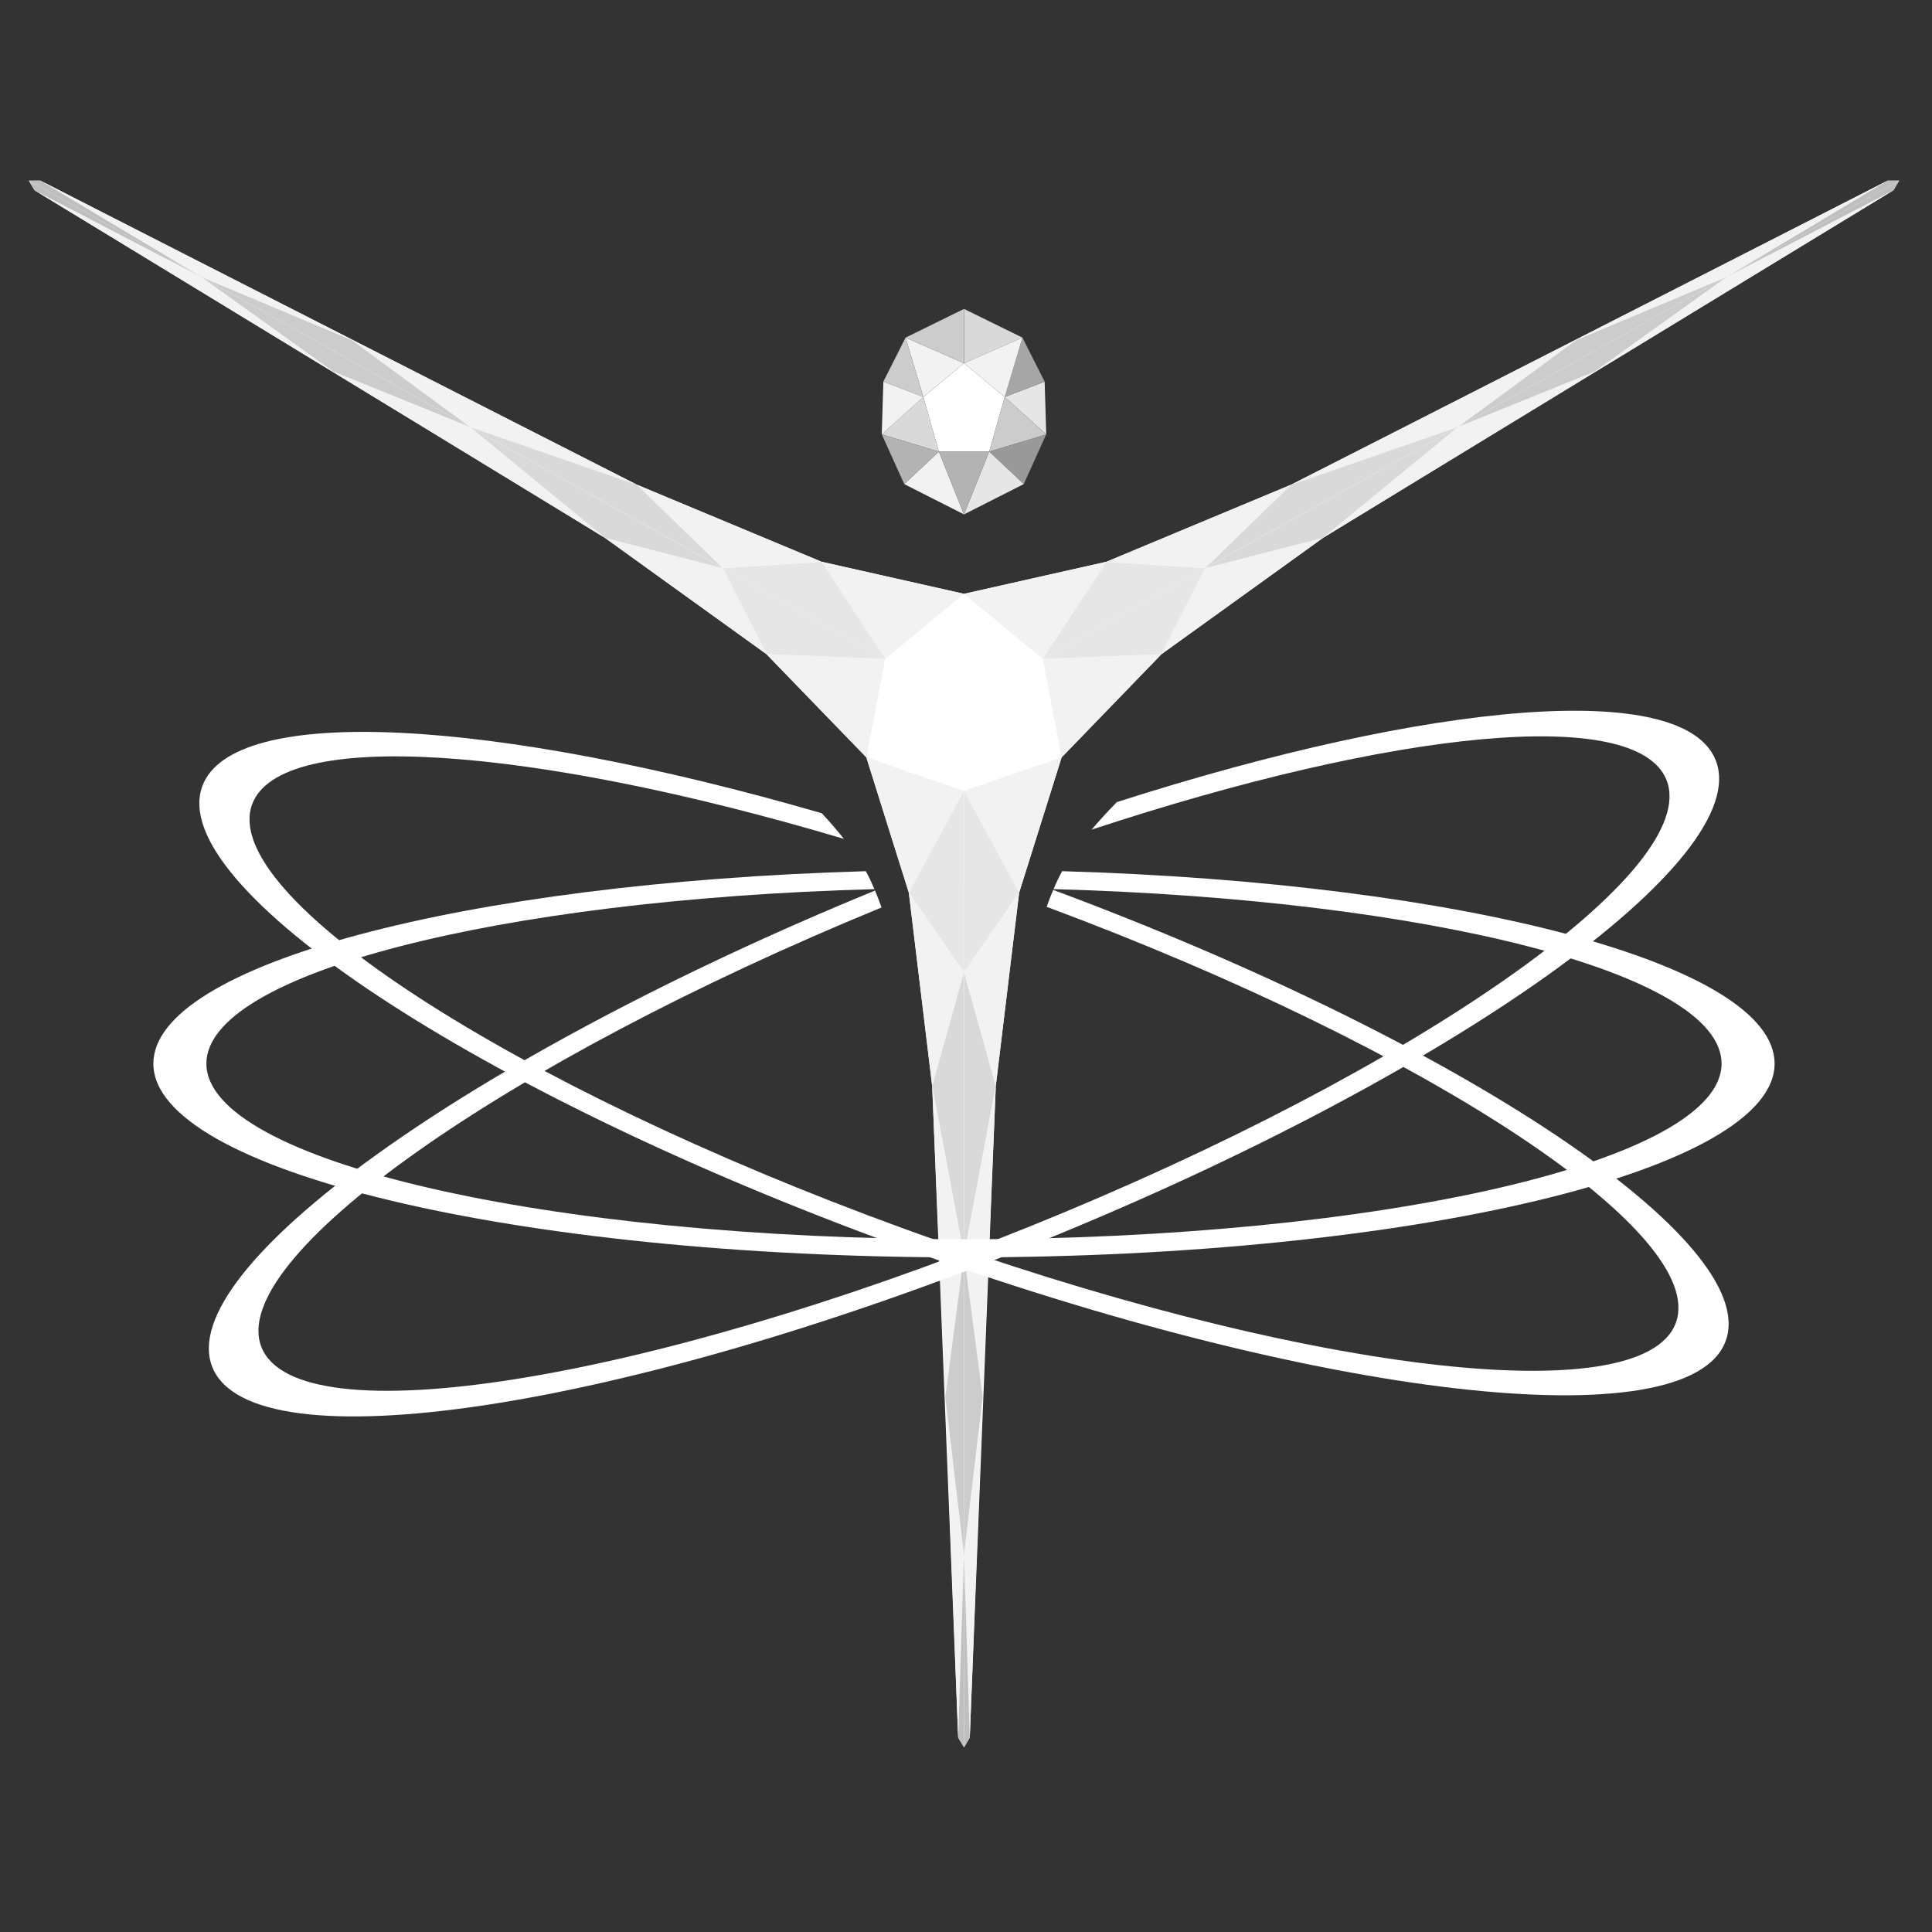 <?xml version="1.0" encoding="UTF-8" standalone="no"?><!DOCTYPE svg PUBLIC "-//W3C//DTD SVG 1.1//EN" "http://www.w3.org/Graphics/SVG/1.1/DTD/svg11.dtd"><svg width="100%" height="100%" viewBox="0 0 477 477" version="1.1" xmlns="http://www.w3.org/2000/svg" xmlns:xlink="http://www.w3.org/1999/xlink" xml:space="preserve" xmlns:serif="http://www.serif.com/" style="fill-rule:evenodd;clip-rule:evenodd;stroke-linejoin:round;stroke-miterlimit:2;"><rect x="0" y="0" width="477" height="477" fill="#333333" stroke="none"/><rect id="ArtBoard1" x="0" y="0" width="476.004" height="476.004" style="fill:none;"/><g><g id="Ebene1"><path d="M238.002,146.614l35.167,-7.918l45.641,-19.049l147.238,-75.052l2.851,0l-1.426,2.388l-140.818,85.808l-39.877,28.708l-24.669,25.493l-10.491,33.411l-5.766,47.757l-6.42,160.861l-1.421,2.38l-1.44,-2.38l-6.419,-160.861l-5.766,-47.757l-10.491,-33.411l-24.669,-25.493l-39.877,-28.708l-140.818,-85.808l-1.417,-2.374l2.851,-0.014l147.238,75.053l45.643,19.049l35.156,7.917Z" style="fill:#fff;"/></g><g><g><g><g><path d="M218.554,162.685l-4.659,24.307l24.073,-13.486l-19.414,-10.821Z" style="fill:#fff;"/><path d="M189.224,161.497l24.671,25.495l4.659,-24.307l-29.33,-1.188Z" style="fill:#f2f2f2;"/><path d="M178.425,140.258l10.801,21.241l29.328,1.186l-40.129,-22.427Z" style="fill:#e6e6e6;"/><path d="M149.349,132.791l39.877,28.708l-10.79,-21.219l-29.087,-7.489Z" style="fill:#f2f2f2;"/><path d="M115.917,105.365l33.432,27.426l29.052,7.48l-62.484,-34.906Z" style="fill:#d9d9d9;"/><path d="M82.15,91.665l67.199,41.126l-33.432,-27.426l-33.767,-13.7Z" style="fill:#f2f2f2;"/><path d="M49.419,68.222l32.731,23.443l33.768,13.7l-66.499,-37.143Z" style="fill:#ccc;"/><path d="M8.531,46.983l40.913,21.257l32.706,23.425l-73.619,-44.682Z" style="fill:#f2f2f2;"/><path d="M7.105,44.595l42.309,23.63l-40.883,-21.242l-1.426,-2.388Z" style="fill:#bfbfbf;"/></g><g><path d="M237.988,195.243l-24.093,-8.251l24.112,-13.421l-0.019,21.672Z" style="fill:#fff;"/><path d="M224.387,220.406l-10.492,-33.414l24.093,8.251l-13.601,25.163Z" style="fill:#f2f2f2;"/><path d="M238.004,240.071l-13.618,-19.668l13.602,-25.16l0.016,44.828Z" style="fill:#e6e6e6;"/><path d="M230.152,268.16l-5.766,-47.757l13.604,19.647l-7.838,28.11Z" style="fill:#f2f2f2;"/><path d="M237.992,309.877l-7.84,-41.717l7.828,-28.075l0.012,69.792Z" style="fill:#d9d9d9;"/><path d="M233.374,345.012l-3.222,-76.852l7.84,41.717l-4.618,35.135Z" style="fill:#f2f2f2;"/><path d="M237.999,384.151l-4.625,-39.139l4.618,-35.136l0.007,74.275Z" style="fill:#ccc;"/><path d="M236.571,429.021l1.424,-44.9l-4.621,-39.109l3.197,84.009Z" style="fill:#f2f2f2;"/><path d="M237.997,431.409l-0.003,-47.255l-1.423,44.867l1.426,2.388Z" style="fill:#bfbfbf;"/></g></g><g><g><path d="M238.016,195.243l24.093,-8.251l-24.112,-13.421l0.019,21.672Z" style="fill:#fff;"/><path d="M251.617,220.406l10.492,-33.414l-24.093,8.251l13.601,25.163Z" style="fill:#f2f2f2;"/><path d="M238,240.071l13.618,-19.668l-13.602,-25.16l-0.016,44.828Z" style="fill:#e6e6e6;"/><path d="M245.852,268.16l5.766,-47.757l-13.604,19.647l7.838,28.11Z" style="fill:#f2f2f2;"/><path d="M238.011,309.877l7.841,-41.717l-7.828,-28.075l-0.013,69.792Z" style="fill:#d9d9d9;"/><path d="M242.629,345.012l3.223,-76.852l-7.841,41.717l4.618,35.135Z" style="fill:#f2f2f2;"/><path d="M238.005,384.151l4.624,-39.139l-4.617,-35.136l-0.007,74.275Z" style="fill:#ccc;"/><path d="M239.432,429.021l-1.423,-44.9l4.62,-39.109l-3.197,84.009Z" style="fill:#f2f2f2;"/><path d="M238.007,431.409l0.003,-47.255l1.422,44.867l-1.425,2.388Z" style="fill:#bfbfbf;"/></g><g><path d="M257.45,162.685l4.659,24.307l-24.073,-13.486l19.414,-10.821Z" style="fill:#fff;"/><path d="M286.78,161.497l-24.671,25.495l-4.659,-24.307l29.33,-1.188Z" style="fill:#f2f2f2;"/><path d="M297.579,140.258l-10.801,21.241l-29.328,1.186l40.129,-22.427Z" style="fill:#e6e6e6;"/><path d="M326.655,132.791l-39.877,28.708l10.79,-21.219l29.087,-7.489Z" style="fill:#f2f2f2;"/><path d="M360.086,105.365l-33.431,27.426l-29.052,7.48l62.483,-34.906Z" style="fill:#d9d9d9;"/><path d="M393.854,91.665l-67.199,41.126l33.431,-27.426l33.768,-13.7Z" style="fill:#f2f2f2;"/><path d="M426.585,68.222l-32.731,23.443l-33.769,13.7l66.5,-37.143Z" style="fill:#ccc;"/><path d="M467.473,46.983l-40.913,21.257l-32.706,23.425l73.619,-44.682Z" style="fill:#f2f2f2;"/><path d="M468.899,44.595l-42.309,23.63l40.883,-21.242l1.426,-2.388Z" style="fill:#bfbfbf;"/></g></g><g><g><path d="M257.441,162.67l-19.434,-16.056l0.039,26.908l19.395,-10.852Z" style="fill:#fff;"/><path d="M273.169,138.696l-35.162,7.918l19.434,16.056l15.728,-23.974Z" style="fill:#f2f2f2;"/><path d="M297.586,140.27l-24.419,-1.574l-15.726,23.974l40.145,-22.4Z" style="fill:#e6e6e6;"/><path d="M318.81,119.647l-45.643,19.049l24.393,1.572l21.25,-20.621Z" style="fill:#f2f2f2;"/><path d="M360.082,105.357l-41.272,14.29l-21.224,20.596l62.496,-34.886Z" style="fill:#d9d9d9;"/><path d="M389.231,83.921l-70.421,35.726l41.272,-14.29l29.149,-21.436Z" style="fill:#f2f2f2;"/><path d="M426.587,68.225l-37.356,15.696l-29.15,21.436l66.506,-37.132Z" style="fill:#ccc;"/><path d="M466.048,44.595l-39.49,23.642l-37.327,15.684l76.817,-39.326Z" style="fill:#f2f2f2;"/><path d="M468.899,44.595l-42.312,23.625l39.461,-23.625l2.851,0Z" style="fill:#bfbfbf;"/></g><g><path d="M218.572,162.671l19.434,-16.057l-0.039,26.908l-19.395,-10.851Z" style="fill:#fff;"/><path d="M202.843,138.696l35.163,7.918l-19.434,16.057l-15.729,-23.975Z" style="fill:#f2f2f2;"/><path d="M178.426,140.27l24.42,-1.573l15.726,23.974l-40.146,-22.401Z" style="fill:#e6e6e6;"/><path d="M157.203,119.648l45.643,19.049l-24.394,1.571l-21.249,-20.62Z" style="fill:#f2f2f2;"/><path d="M115.931,105.357l41.272,14.291l21.223,20.595l-62.495,-34.886Z" style="fill:#d9d9d9;"/><path d="M86.781,83.922l70.422,35.726l-41.272,-14.291l-29.15,-21.435Z" style="fill:#f2f2f2;"/><path d="M49.426,68.226l37.355,15.696l29.151,21.436l-66.506,-37.132Z" style="fill:#ccc;"/><path d="M9.965,44.595l39.489,23.643l37.327,15.684l-76.816,-39.327Z" style="fill:#f2f2f2;"/><path d="M7.114,44.595l42.312,23.625l-39.461,-23.625l-2.851,0Z" style="fill:#bfbfbf;"/></g></g><g><path d="M238.012,89.677l10.045,8.338l-3.837,13.49l-12.417,0l-3.837,-13.49l10.046,-8.338Z" style="fill:#fff;"/><path d="M248.057,98.015l10.25,9.247l-14.087,4.243l3.837,-13.49Z" style="fill:#ccc;"/><path d="M217.703,107.244l10.263,-9.229l3.837,13.49l-14.1,-4.261Z" style="fill:#d9d9d9;"/><path d="M238.007,89.681l-14.426,-6.327l4.385,14.661l10.041,-8.334Z" style="fill:#f2f2f2;"/><path d="M238.007,76.269l14.425,7.085l-14.425,6.327l0,-13.412Z" style="fill:#d9d9d9;"/><path d="M223.581,83.355l14.426,-7.086l0,13.412l-14.426,-6.326Z" style="fill:#ccc;"/><path d="M248.057,98.015l9.863,-3.787l0.391,13.016l-10.254,-9.229Z" style="fill:#e6e6e6;"/><path d="M252.431,83.354l5.489,10.874l-9.863,3.787l4.374,-14.661Z" style="fill:#a6a6a6;"/><path d="M218.093,94.228l9.873,3.787l-4.385,-14.661l-5.488,10.874Z" style="fill:#ccc;"/><path d="M217.703,107.244l10.263,-9.229l-9.872,-3.787l-0.391,13.016Z" style="fill:#f2f2f2;"/><path d="M258.311,107.243l-5.552,12.277l-8.539,-8.015l14.091,-4.262Z" style="fill:#999;"/><path d="M238.007,126.996l14.752,-7.476l-8.539,-8.015l-6.213,15.491Z" style="fill:#e6e6e6;"/><path d="M223.254,119.52l14.743,7.476l-6.194,-15.491l-8.549,8.015Z" style="fill:#f2f2f2;"/><path d="M217.703,107.246l5.551,12.274l8.549,-8.015l-14.1,-4.259Z" style="fill:#b3b3b3;"/><path d="M231.803,111.505l6.194,15.491l6.223,-15.491l-12.417,0Z" style="fill:#b3b3b3;"/><path d="M238.007,89.681l14.425,-6.327l-4.375,14.661l-10.05,-8.334Z" style="fill:#f2f2f2;"/></g></g></g><g><path d="M213.768,215.092c0.74,1.354 1.449,2.836 2.128,4.431c-92.831,2.539 -164.939,20.868 -164.939,43.072c0,23.938 83.812,43.372 187.045,43.372c103.233,0 187.045,-19.434 187.045,-43.372c0,-22.204 -72.109,-40.533 -164.94,-43.072c0.679,-1.596 1.389,-3.079 2.129,-4.431c99.049,2.864 175.904,23.054 175.904,47.503c0,26.409 -89.679,47.85 -200.138,47.85c-110.459,0 -200.138,-21.441 -200.138,-47.85c0,-24.449 76.855,-44.639 175.904,-47.503Z" style="fill:#fff;"/><path d="M275.738,198.036c77.931,-24.973 139.78,-30.335 147.829,-10.414c9.893,24.486 -65.224,77.96 -167.64,119.339c-102.416,41.379 -193.597,55.093 -203.49,30.607c-9.763,-24.164 63.259,-76.557 163.606,-117.698c0.553,1.323 1.087,2.721 1.6,4.185c-93.613,38.412 -161.905,86.732 -153.066,108.608c8.967,22.195 93.956,8.818 189.672,-29.854c95.716,-38.672 166.145,-88.088 157.178,-110.283c-7.436,-18.405 -67.153,-12.348 -141.911,12.311c1.886,-2.231 3.976,-4.506 6.222,-6.801Z" style="fill:#fff;"/><path d="M260.027,219.712c100.919,37.544 174.911,86.97 166.043,111.334c-9.032,24.817 -100.636,14.293 -204.434,-23.486c-103.798,-37.78 -180.735,-88.6 -171.702,-113.417c7.499,-20.604 71.915,-16.847 152.971,6.643c1.985,2.143 3.815,4.257 5.449,6.324c-77.387,-23.032 -139.212,-27.459 -146.117,-8.489c-8.187,22.495 63.923,69.423 160.931,104.73c97.007,35.308 182.412,45.711 190.599,23.217c8.029,-22.061 -61.174,-67.623 -155.352,-102.676c0.518,-1.464 1.055,-2.86 1.612,-4.18Z" style="fill:#fff;"/></g></g></svg>